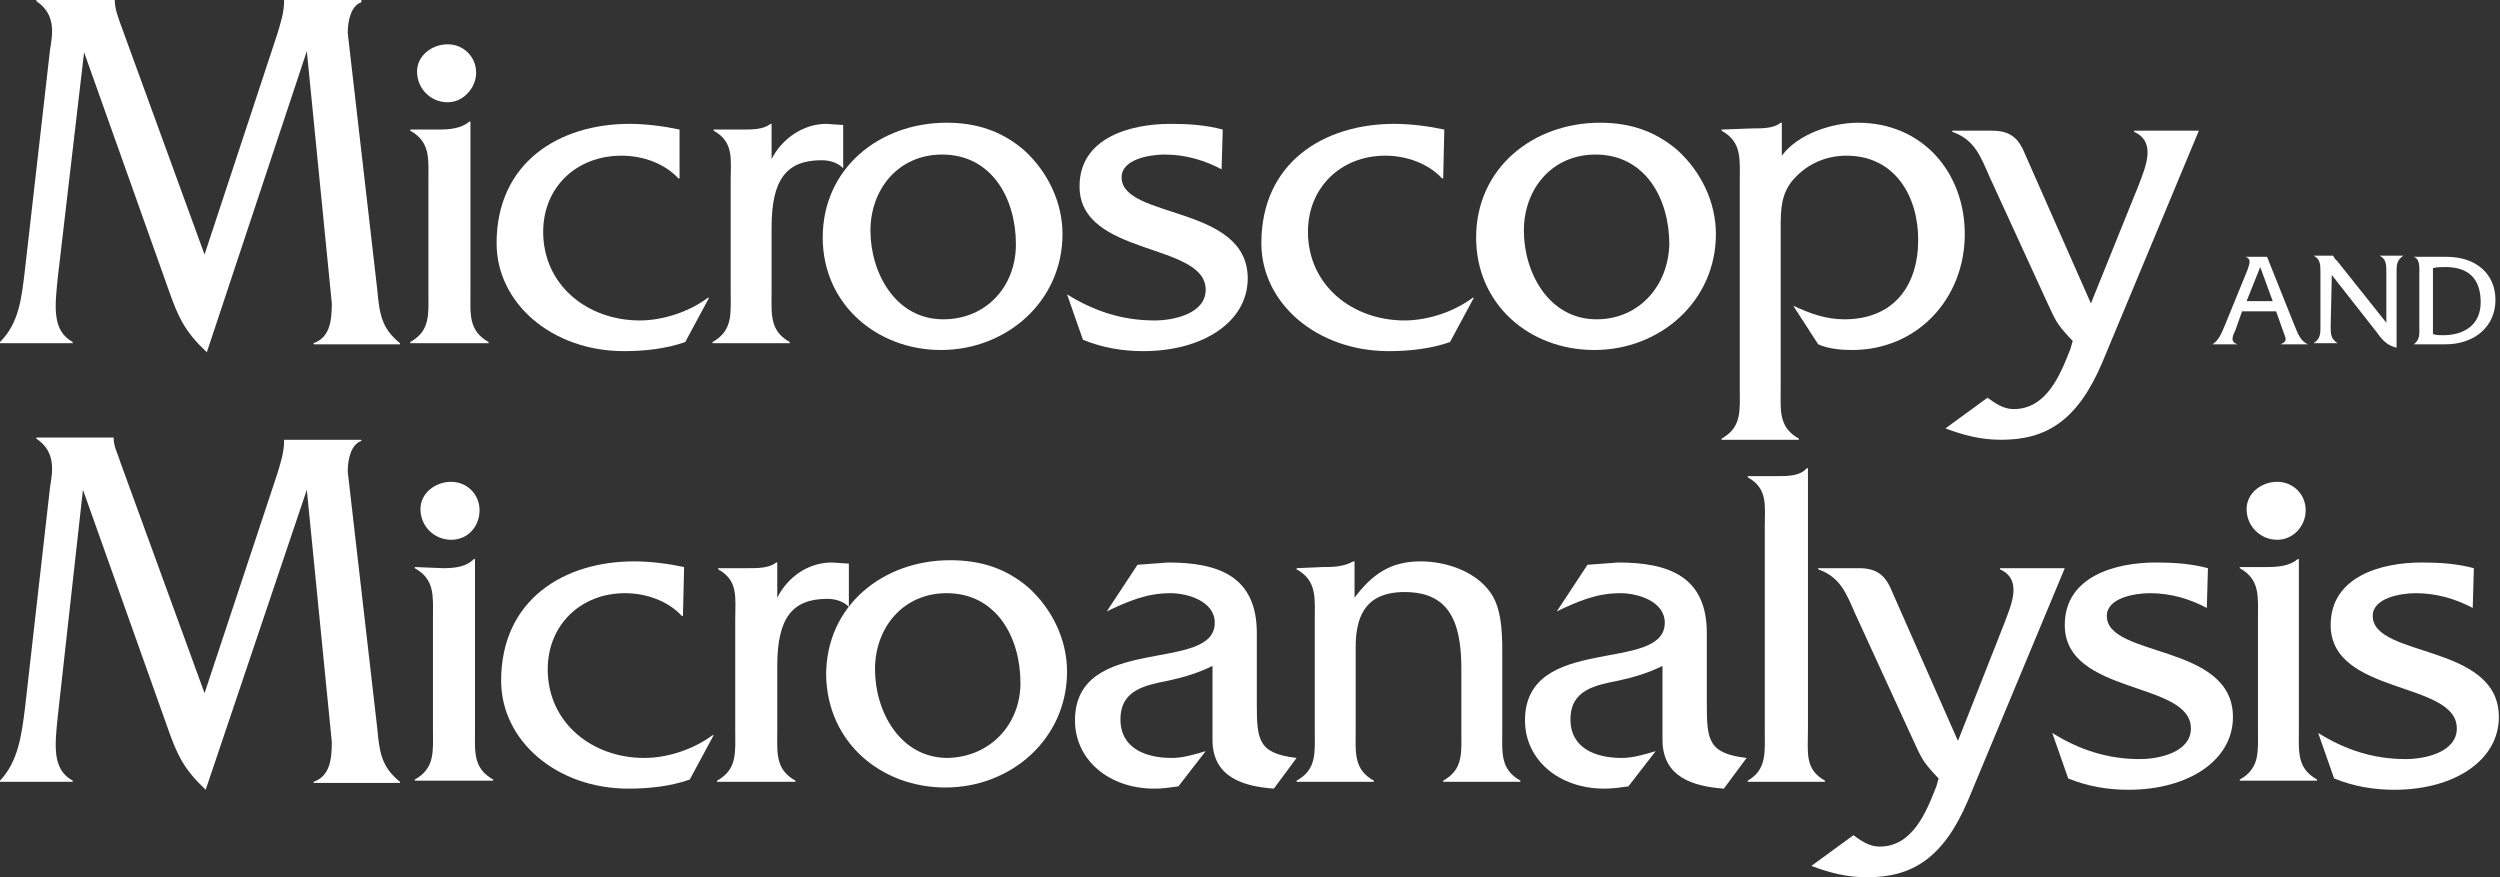 <?xml version="1.0" encoding="utf-8"?>
<!-- Generator: Adobe Illustrator 26.5.0, SVG Export Plug-In . SVG Version: 6.00 Build 0)  -->
<svg version="1.1" id="Layer_2_00000026146069185515496820000016990511918146788481_"
	 xmlns="http://www.w3.org/2000/svg" xmlns:xlink="http://www.w3.org/1999/xlink" x="0px" y="0px" viewBox="0 0 220 77.2"
	 style="enable-background:new 0 0 220 77.2;" xml:space="preserve">
<rect x="0" y="0" width="220" height="77.2" fill="#333333" stroke="none"/>
<style type="text/css">
	.st0{fill-rule:evenodd;clip-rule:evenodd;fill:#FFFFFF;}
</style>
<g id="Editable_content">
	<g>
		<path class="st0" d="M18,22.4L10.6,2.1c-0.2-0.6-0.5-1.3-0.5-2.1V0H3.2v0.1c1.8,1.2,1.4,3,1.2,4.3L2.2,23.7
			c-0.3,2.5-0.5,4.7-2.2,6.4v0.1h6.4v-0.1c-1.8-1-1.6-3-1.3-5.8L7.4,4.6l7.4,20.8c0.9,2.6,1.5,3.8,3.4,5.6L27,4.5l2.2,22.2
			c0,1.6-0.2,3-1.6,3.5v0.1h7.6v-0.1c-1.6-1.3-1.8-2.5-2-4.7L30.6,2.9c0-1.1,0.3-2.4,1.2-2.7V0H25v0.1c0,1-0.3,1.9-0.6,2.9L18,22.4"
			/>
		<path class="st0" d="M41.9,6.4c0-1.4-1.1-2.5-2.5-2.5c-1.4,0-2.7,1-2.7,2.4c0,1.5,1.2,2.7,2.7,2.7C40.8,9,41.9,7.7,41.9,6.4
			 M36.1,11.4v0.1c1.8,1,1.6,2.5,1.6,4.4v9.8c0,1.9,0.2,3.4-1.6,4.4v0.1H43v-0.1c-1.8-1-1.6-2.5-1.6-4.4v-15h-0.1
			c-0.7,0.6-1.7,0.7-2.7,0.7L36.1,11.4L36.1,11.4z"/>
		<path class="st0" d="M59.8,11.4c-1.4-0.3-3-0.5-4.4-0.5c-6.2,0-11.7,3.4-11.7,10.5c0,5.3,4.9,9.5,11.2,9.5c1.8,0,3.7-0.2,5.4-0.8
			l2.1-3.9h-0.1c-1.6,1.2-3.9,2-6,2c-4.6,0-8.5-3.1-8.5-7.8c0-3.9,2.9-6.7,6.9-6.7c1.9,0,3.8,0.7,5,2h0.1L59.8,11.4"/>
		<path class="st0" d="M62.8,11.4v0.1c1.8,1,1.5,2.5,1.5,4.4v9.8c0,1.9,0.2,3.4-1.6,4.4v0.1h6.8v-0.1c-1.8-1-1.6-2.5-1.6-4.4V20
			c0-4.2,1.3-5.9,4.4-5.9c0.7,0,1.4,0.2,1.9,0.7V11l-1.5-0.1c-2,0-3.9,1.3-4.8,3.1v-3.1h-0.1c-0.6,0.5-1.6,0.5-2.5,0.5H62.8"/>
		<path class="st0" d="M83,28.1c-4.2,0-6.4-4.1-6.4-7.8s2.5-6.7,6.3-6.7c4.4,0,6.5,3.9,6.5,7.9C89.4,25.2,86.8,28.1,83,28.1
			 M82.8,30.8c5.8,0,10.7-4.3,10.7-10.2c0-2.8-1.3-5.5-3.4-7.4c-2-1.7-4.2-2.4-6.8-2.4c-5.9,0-10.9,4-10.9,10.1
			C72.4,26.8,77.2,30.8,82.8,30.8L82.8,30.8z"/>
		<path class="st0" d="M107.6,11.4c-1.5-0.4-3-0.5-4.6-0.5c-3.5,0-8,1.2-8,5.5c0,6.2,11.1,4.9,11.1,9.1c0,2.1-2.8,2.7-4.5,2.7
			c-2.8,0-5.3-0.8-7.7-2.3l1.4,4c1.7,0.7,3.5,1,5.3,1c5.3,0,9.2-2.6,9.2-6.4c0-6.5-11.1-5.2-11.1-8.9c0-1.6,2.5-2,3.8-2
			c1.8,0,3.5,0.5,5,1.3L107.6,11.4"/>
		<path class="st0" d="M127.1,11.4c-1.4-0.3-3-0.5-4.4-0.5c-6.2,0-11.7,3.4-11.7,10.5c0,5.3,4.9,9.5,11.2,9.5c1.8,0,3.7-0.2,5.4-0.8
			l2.1-3.9h-0.1c-1.6,1.2-3.9,2-6,2c-4.6,0-8.5-3.1-8.5-7.8c0-3.9,2.9-6.7,6.8-6.7c1.9,0,3.8,0.7,5,2h0.1L127.1,11.4"/>
		<path class="st0" d="M140.5,28.1c-4.2,0-6.4-4.1-6.4-7.8s2.5-6.7,6.3-6.7c4.4,0,6.5,3.9,6.5,7.9C146.8,25.2,144.2,28.1,140.5,28.1
			 M140.3,30.8c5.8,0,10.7-4.3,10.7-10.2c0-2.8-1.3-5.5-3.4-7.4c-2-1.7-4.2-2.4-6.8-2.4c-5.9,0-10.9,4-10.9,10.1
			C129.9,26.8,134.6,30.8,140.3,30.8L140.3,30.8z"/>
		<path class="st0" d="M151.5,11.4v0.1c1.8,1,1.6,2.5,1.6,4.4v18.3c0,1.9,0.2,3.4-1.6,4.4v0.1h6.8v-0.1c-1.8-1-1.6-2.5-1.6-4.4V20.1
			c0-1.6,0-3.1,1.2-4.4c1.2-1.3,2.8-2,4.6-2c4.2,0,6.3,3.5,6.3,7.4c0,4.1-2.2,7-6.5,7c-1.6,0-3-0.5-4.5-1.2l2.2,3.4
			c0.9,0.4,2,0.5,3,0.5c5.7,0,9.9-4.5,9.9-10.2c0-5.4-3.7-9.8-9.4-9.8c-2.3,0-5.3,1-6.7,2.9v-2.9h-0.1c-0.6,0.5-1.6,0.5-2.5,0.5
			L151.5,11.4"/>
		<path class="st0" d="M184,26.7l-6-13.6c-0.5-1-1.2-1.6-2.7-1.6h-3.5v0.1c2,0.7,2.5,2.2,3.3,4l5,10.9c0.8,1.7,0.8,1.9,2.1,3.3
			l0.2,0.2l-0.2,0.7c-0.9,2.3-2.1,5.3-5,5.3c-0.9,0-1.6-0.5-2.3-1l-3.7,2.7c1.6,0.6,3.1,1,4.9,1c3.9,0,6.7-1.6,8.9-6.8l8.5-20.4
			h-5.7v0.1c2,0.9,1,3.1,0.4,4.7L184,26.7"/>
		<path class="st0" d="M200,26.5h-2.3l1.2-3L200,26.5 M200.3,27.4l0.6,1.7c0.3,0.8,0.4,0.9-0.2,1.2v0h2.4v0c-0.7-0.3-0.9-1-1.2-1.7
			l-2.4-6h-1.9v0c0.6,0.2,0.3,0.7,0.2,1.1l-2,4.9c-0.3,0.7-0.5,1.3-1.1,1.7v0h2.2v0c-0.6-0.2-0.5-0.6-0.2-1.2l0.6-1.7L200.3,27.4
			L200.3,27.4z"/>
		<path class="st0" d="M205.2,24.2l4,5.1c0.5,0.7,0.9,1.1,1.7,1.3v-6.6c0-0.7,0-1.1,0.6-1.5v0h-2.1v0c0.6,0.3,0.6,0.8,0.6,1.5v4.4
			l-4.3-5.4l-0.2-0.2c-0.1-0.1-0.1-0.2-0.2-0.3l0,0h-1.7v0c0.6,0.3,0.6,0.8,0.6,1.5v4.7c0,0.7,0,1.1-0.6,1.5v0h2.1v0
			c-0.6-0.4-0.6-0.8-0.6-1.5L205.2,24.2"/>
		<path class="st0" d="M214.1,23.6c0.3-0.1,0.7-0.1,1.1-0.1c2,0,3.1,1,3.1,3.1s-1.6,2.9-3.3,2.9c-0.3,0-0.6,0-0.9-0.1L214.1,23.6
			 M212.9,28.6c0,0.7,0.1,1.3-0.5,1.7v0h2.8c2.6,0,4.4-1.6,4.4-3.9s-1.7-3.8-4.3-3.8h-2.9v0c0.6,0.2,0.5,1,0.5,1.6L212.9,28.6
			L212.9,28.6z"/>
		<path class="st0" d="M18,61l-7.4-20.3C10.4,40,10,39.3,10,38.6v-0.1H3.2v0.1c1.8,1.2,1.4,3,1.2,4.3L2.2,62.3
			C1.9,64.7,1.6,67,0,68.7v0.1h6.4v-0.1c-1.8-1-1.6-3-1.3-5.8l2.2-19.8l7.4,20.8c0.9,2.6,1.5,3.8,3.4,5.6L27,43.1l2.2,22.2
			c0,1.6-0.2,3-1.6,3.5v0.1h7.6v-0.1c-1.6-1.3-1.8-2.5-2-4.7l-2.6-22.6c0-1.1,0.3-2.4,1.2-2.7v-0.1H25v0.1c0,1-0.3,1.9-0.6,2.9
			L18,61"/>
		<path class="st0" d="M42.2,44.9c0-1.4-1.1-2.5-2.5-2.5c-1.4,0-2.7,1-2.7,2.4c0,1.5,1.2,2.7,2.7,2.7C41.2,47.5,42.2,46.3,42.2,44.9
			 M36.5,49.9v0.1c1.8,1,1.6,2.5,1.6,4.4v9.8c0,1.9,0.2,3.4-1.6,4.4v0.1h6.9v-0.1c-1.8-1-1.6-2.5-1.6-4.4v-15h-0.1
			C41,49.9,40,50,39,50L36.5,49.9L36.5,49.9z"/>
		<path class="st0" d="M60.2,49.9c-1.4-0.3-3-0.5-4.4-0.5c-6.2,0-11.7,3.4-11.7,10.5c0,5.3,4.9,9.5,11.2,9.5c1.8,0,3.7-0.2,5.4-0.8
			l2.1-3.9h-0.1c-1.6,1.2-3.9,2-6,2c-4.6,0-8.5-3.1-8.5-7.8c0-3.9,2.9-6.7,6.8-6.7c1.9,0,3.8,0.7,5,2h0.1L60.2,49.9"/>
		<path class="st0" d="M63.2,50v0.1c1.8,1,1.5,2.5,1.5,4.4v9.8c0,1.9,0.2,3.4-1.6,4.4v0.1H70v-0.1c-1.8-1-1.6-2.5-1.6-4.4v-5.7
			c0-4.2,1.3-5.9,4.4-5.9c0.7,0,1.4,0.2,1.9,0.7v-3.8l-1.5-0.1c-2.1,0-3.9,1.3-4.8,3.1v-3.1h-0.1c-0.6,0.5-1.6,0.5-2.5,0.5L63.2,50"
			/>
		<path class="st0" d="M83.4,66.7c-4.2,0-6.4-4.1-6.4-7.8s2.5-6.7,6.3-6.7c4.4,0,6.5,3.9,6.5,7.9C89.8,63.7,87.2,66.6,83.4,66.7
			 M83.2,69.3c5.8,0,10.7-4.3,10.7-10.2c0-2.8-1.3-5.5-3.4-7.4c-2-1.7-4.2-2.4-6.9-2.4c-5.9,0-10.9,4-10.9,10.1
			C72.8,65.4,77.6,69.3,83.2,69.3z"/>
		<path class="st0" d="M114.1,66.7c-3.4-0.4-3.5-1.6-3.5-4.8v-6.2c0-5-3.4-6.2-7.8-6.2l-2.7,0.2l-2.7,4.1c1.9-0.9,3.5-1.6,5.6-1.6
			c1.5,0,3.9,0.7,3.9,2.6c0,4.5-12.3,0.9-12.3,8.6c0,3.4,2.9,6,7,6c0.7,0,1.4-0.1,2.1-0.2l2.4-3.1c-1,0.3-2,0.6-3,0.6
			c-2.2,0-4.5-0.8-4.5-3.4s2.2-3,4.2-3.4c1.4-0.3,2.7-0.7,3.9-1.3v6.5c0,3.3,2.7,4.1,5.4,4.3L114.1,66.7"/>
		<path class="st0" d="M114.1,50v0.1c1.8,1,1.6,2.5,1.6,4.4v9.8c0,1.9,0.2,3.4-1.6,4.4v0.1h6.8v-0.1c-1.8-1-1.6-2.5-1.6-4.4v-7.3
			c0-2.4,0.6-4.9,4.3-4.9c3.7,0,5,2.3,5,6.7v5.5c0,1.9,0.2,3.4-1.6,4.4v0.1h6.8v-0.1c-1.8-1-1.6-2.5-1.6-4.4v-6c0-1.9,0.1-4.5-1-6.1
			c-1.3-1.9-3.9-2.8-6.2-2.8c-2.7,0-4.3,1.2-5.8,3.2v-3.2h-0.1c-0.9,0.5-1.9,0.5-2.7,0.5L114.1,50"/>
		<path class="st0" d="M153.7,66.7c-3.4-0.4-3.5-1.6-3.5-4.8v-6.2c0-5-3.4-6.2-7.8-6.2l-2.7,0.2l-2.7,4.1c1.9-0.9,3.5-1.6,5.6-1.6
			c1.5,0,3.9,0.7,3.9,2.6c0,4.5-12.3,0.9-12.3,8.6c0,3.4,2.9,6,7,6c0.7,0,1.4-0.1,2.1-0.2l2.4-3.1c-1,0.3-2,0.6-3,0.6
			c-2.2,0-4.5-0.8-4.5-3.4s2.2-3,4.2-3.4c1.4-0.3,2.7-0.7,3.9-1.3v6.5c0,3.3,2.7,4.1,5.4,4.3L153.7,66.7"/>
		<path class="st0" d="M153.8,41.8V42c1.8,1,1.5,2.5,1.5,4.4v17.9c0,1.9,0.2,3.4-1.5,4.4v0.1h6.8v-0.1c-1.8-1-1.5-2.5-1.5-4.4V41.2
			h-0.1c-0.6,0.7-1.7,0.7-2.6,0.7H153.8"/>
		<path class="st0" d="M172.3,65.2l-6-13.6c-0.5-1-1.2-1.6-2.7-1.6H160v0.1c2,0.7,2.5,2.2,3.3,4l5,10.9c0.8,1.7,0.8,1.9,2.1,3.3
			l0.2,0.2l-0.2,0.7c-0.9,2.3-2.1,5.3-5,5.3c-0.9,0-1.6-0.5-2.3-1l-3.7,2.7c1.6,0.6,3.1,1,4.9,1c3.9,0,6.7-1.6,8.9-6.8l8.5-20.4H176
			v0.1c2,0.9,1,3.1,0.4,4.7L172.3,65.2"/>
		<path class="st0" d="M194.3,50c-1.5-0.4-3-0.5-4.6-0.5c-3.5,0-8,1.2-8,5.5c0,6.2,11.1,4.9,11.1,9.1c0,2.1-2.8,2.7-4.5,2.7
			c-2.8,0-5.3-0.8-7.7-2.3l1.4,4c1.7,0.7,3.5,1,5.3,1c5.3,0,9.2-2.6,9.2-6.4c0-6.5-11.1-5.2-11.1-8.9c0-1.6,2.5-2,3.8-2
			c1.8,0,3.5,0.5,5,1.3L194.3,50"/>
		<path class="st0" d="M202.9,44.9c0-1.4-1.1-2.5-2.5-2.5c-1.4,0-2.7,1-2.7,2.4c0,1.5,1.2,2.7,2.7,2.7
			C201.8,47.5,202.9,46.3,202.9,44.9 M197.1,49.9v0.1c1.8,1,1.6,2.5,1.6,4.4v9.8c0,1.9,0.2,3.4-1.6,4.4v0.1h6.8v-0.1
			c-1.8-1-1.6-2.5-1.6-4.4v-15h-0.1c-0.7,0.6-1.7,0.7-2.7,0.7L197.1,49.9L197.1,49.9z"/>
		<path class="st0" d="M217.7,50c-1.5-0.4-3-0.5-4.6-0.5c-3.5,0-8,1.2-8,5.5c0,6.2,11.1,4.9,11.1,9.1c0,2.1-2.8,2.7-4.5,2.7
			c-2.8,0-5.3-0.8-7.7-2.3l1.4,4c1.7,0.7,3.5,1,5.3,1c5.3,0,9.2-2.6,9.2-6.4c0-6.5-11.1-5.2-11.1-8.9c0-1.6,2.5-2,3.8-2
			c1.8,0,3.5,0.5,5,1.3L217.7,50"/>
	</g>
</g>
</svg>
